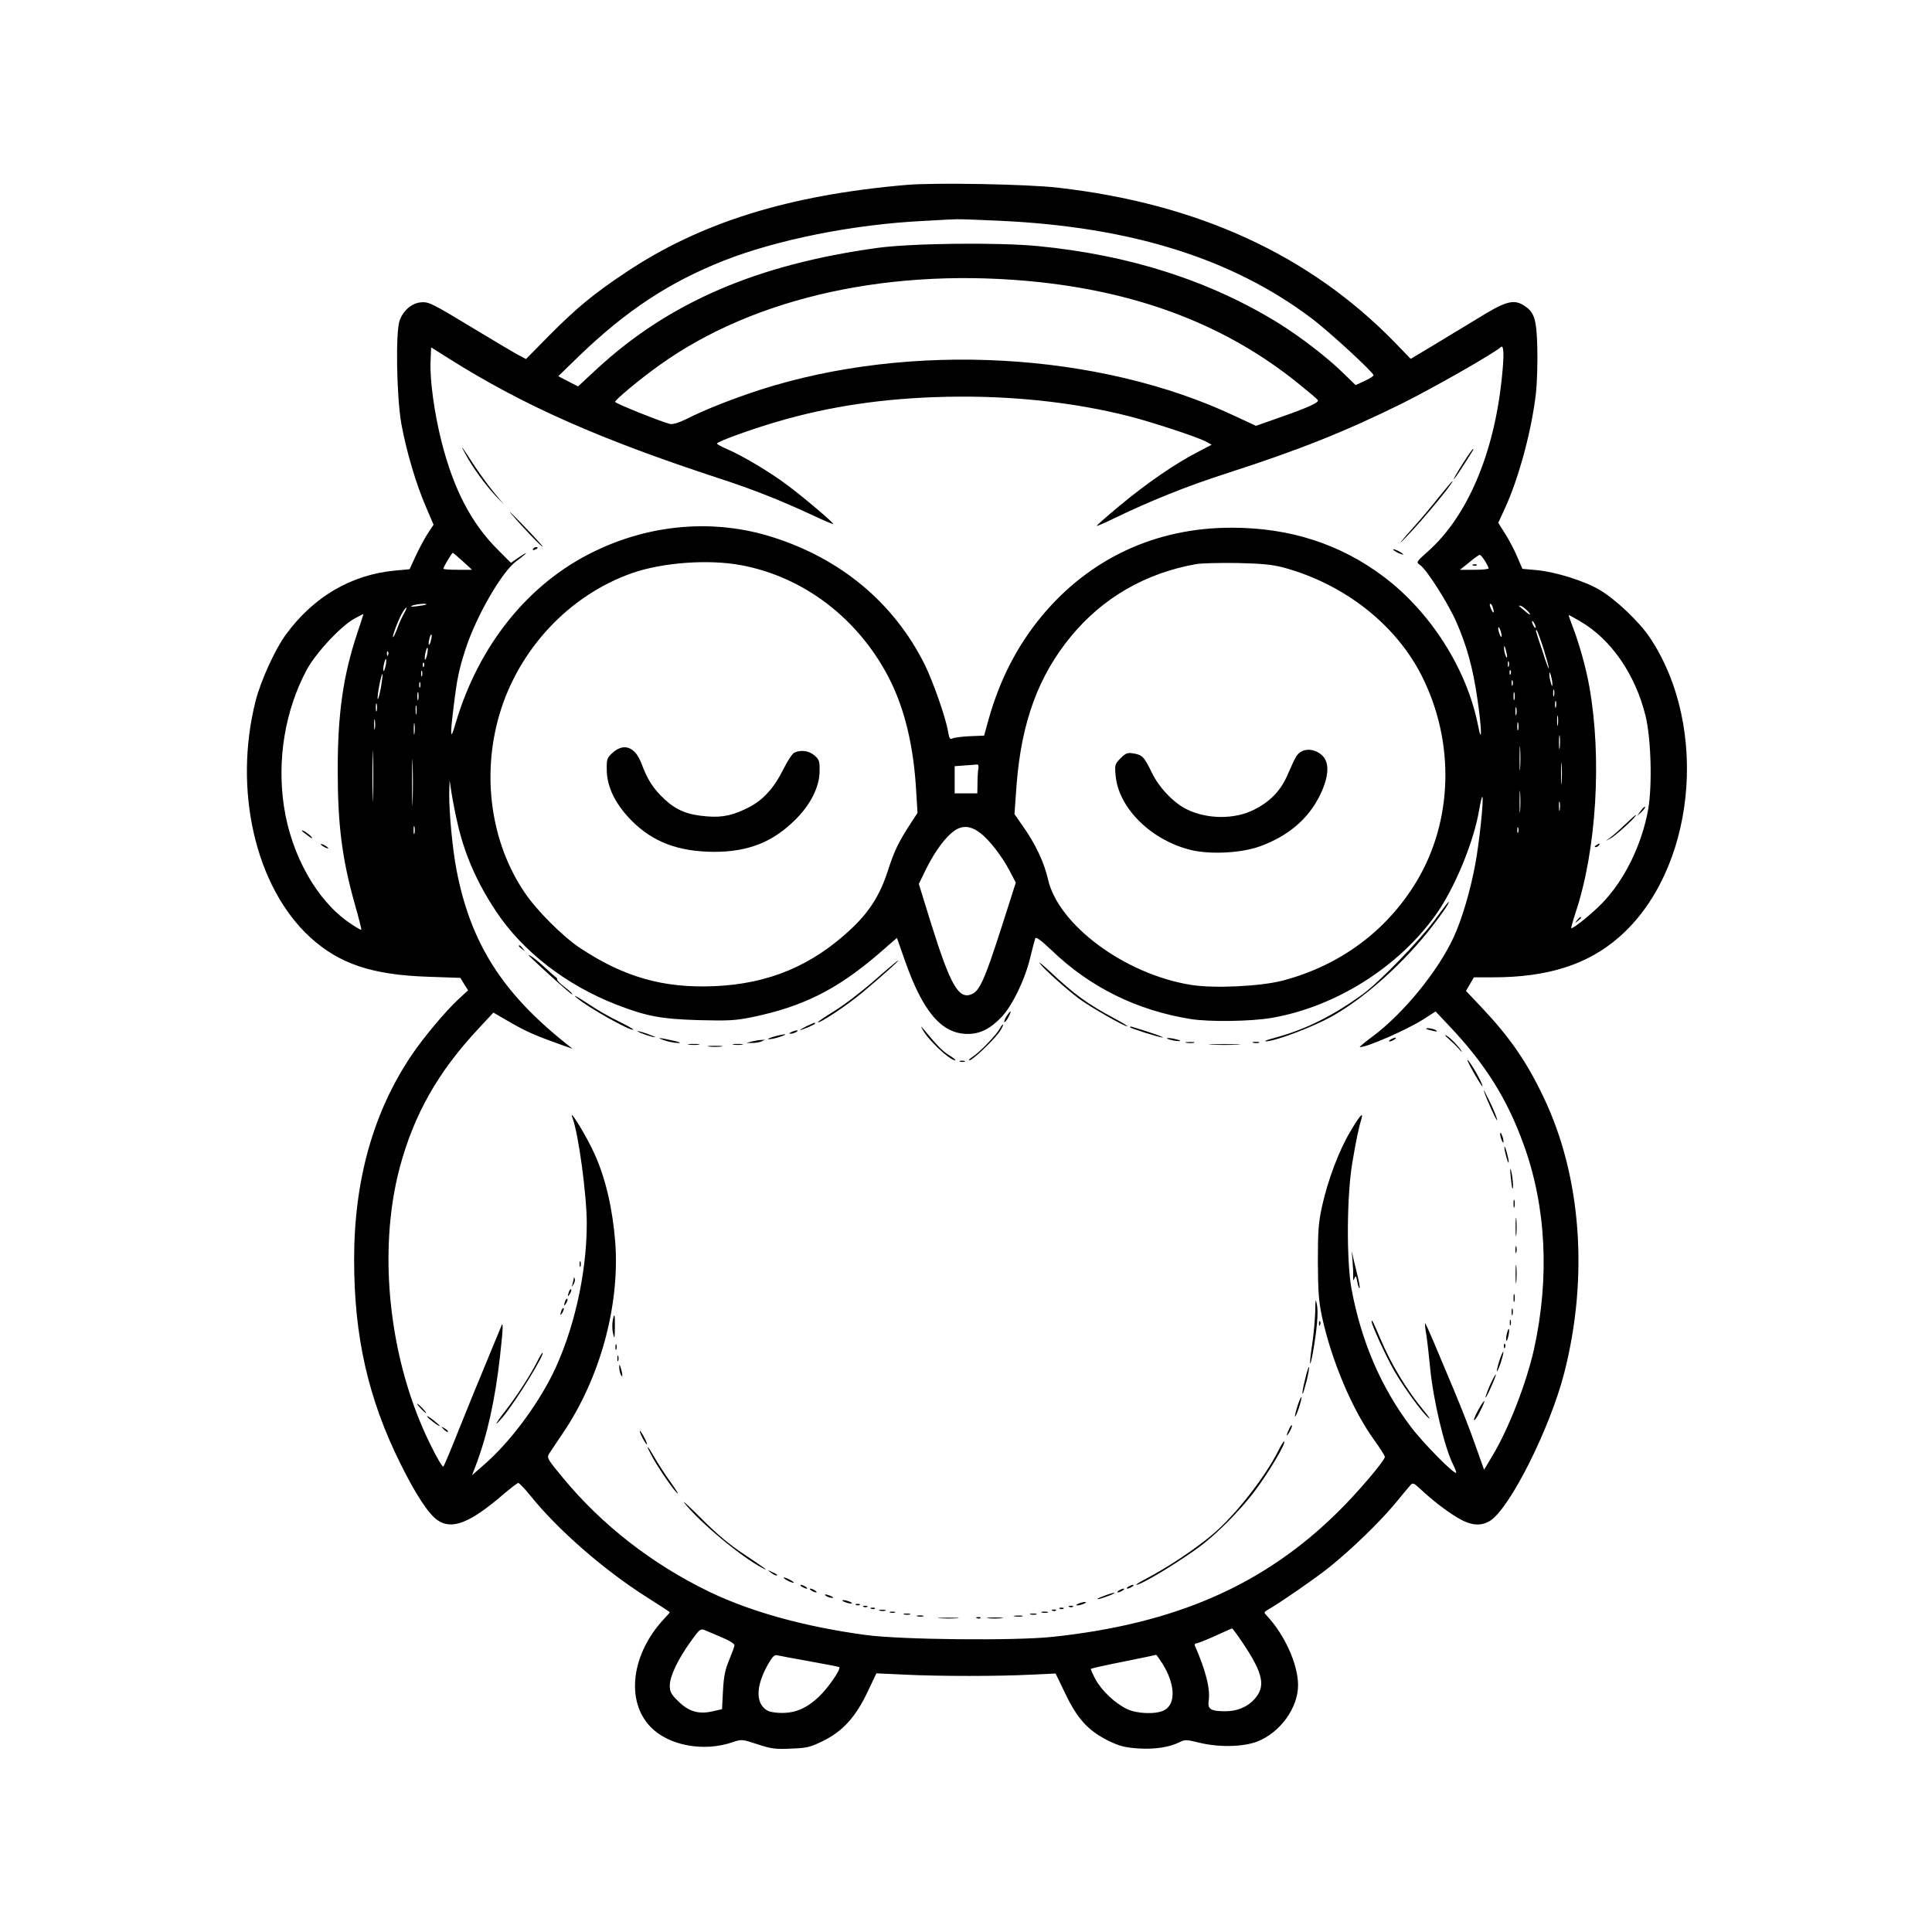 <?xml version="1.0" standalone="no"?>
<!DOCTYPE svg PUBLIC "-//W3C//DTD SVG 20010904//EN"
 "http://www.w3.org/TR/2001/REC-SVG-20010904/DTD/svg10.dtd">
<svg version="1.0" xmlns="http://www.w3.org/2000/svg"
 width="1024pt" height="1024pt" viewBox="0 0 1024 1024"
 preserveAspectRatio="xMidYMid meet">

<g transform="translate(0,1024) scale(0.1,-0.1)"
fill="#000000" stroke="none">
<path d="M4805 9260 c-627 -54 -1094 -200 -1490 -465 -167 -111 -259 -187
-404 -333 l-123 -125 -36 19 c-20 10 -117 68 -217 128 -254 154 -263 158 -309
153 -46 -6 -90 -45 -108 -96 -22 -63 -16 -402 9 -546 26 -144 78 -321 132
-445 l39 -91 -29 -44 c-17 -25 -45 -78 -64 -118 l-34 -74 -75 -7 c-234 -21
-436 -140 -582 -341 -57 -78 -132 -244 -159 -349 -120 -473 -1 -988 289 -1254
155 -141 328 -199 624 -209 l172 -6 20 -33 21 -33 -52 -48 c-68 -63 -186 -204
-247 -295 -204 -302 -306 -667 -305 -1088 0 -405 75 -734 244 -1075 82 -166
151 -271 199 -303 76 -52 173 -13 347 137 39 33 75 61 80 61 5 0 34 -30 64
-67 144 -180 391 -395 612 -535 70 -44 127 -82 127 -83 0 -2 -13 -17 -30 -35
-174 -186 -205 -435 -72 -573 96 -99 281 -134 435 -81 47 16 50 16 132 -11 73
-24 95 -27 178 -23 85 3 103 8 170 41 104 51 173 128 235 259 l47 99 150 -7
c188 -9 499 -9 670 0 l130 6 53 -110 c63 -131 120 -193 226 -246 58 -28 86
-36 157 -41 89 -6 167 6 223 34 25 13 36 13 100 -3 104 -26 234 -24 311 6 120
47 215 178 215 298 0 112 -73 272 -169 372 -12 12 -11 16 4 25 64 36 263 174
330 228 119 96 263 235 346 334 40 49 79 95 86 103 11 12 18 9 50 -21 64 -60
135 -115 198 -153 70 -42 122 -47 172 -17 105 65 318 489 394 785 130 509 90
1043 -110 1461 -89 187 -178 316 -325 472 l-86 91 21 36 21 36 102 0 c288 0
499 67 664 210 406 350 486 1111 167 1590 -56 84 -180 202 -266 253 -81 48
-231 95 -332 105 l-78 7 -28 65 c-15 36 -44 91 -64 122 l-36 57 35 76 c74 161
142 412 165 613 6 57 9 165 7 240 -4 153 -16 188 -71 223 -56 35 -98 23 -255
-75 -77 -47 -186 -113 -243 -147 l-102 -61 -88 91 c-451 461 -1040 731 -1779
816 -159 19 -658 28 -805 15z m492 -190 c698 -32 1233 -200 1653 -516 95 -71
330 -288 330 -303 0 -4 -21 -18 -47 -30 l-48 -22 -65 63 c-84 83 -228 193
-343 265 -367 226 -791 362 -1279 409 -212 20 -666 15 -848 -10 -639 -88
-1105 -289 -1487 -642 l-99 -92 -53 27 -52 27 108 105 c251 242 478 392 768
507 281 111 688 193 1060 211 83 5 161 9 175 9 14 1 116 -3 227 -8z m218 -326
c542 -59 992 -235 1362 -533 56 -45 105 -86 108 -92 8 -12 -56 -41 -209 -94
l-119 -42 -112 52 c-720 340 -1720 395 -2516 139 -145 -47 -295 -106 -393
-156 -39 -19 -69 -28 -85 -25 -41 9 -291 109 -291 117 0 11 137 125 236 195
508 364 1240 523 2019 439z m2445 -507 c-41 -402 -183 -734 -391 -919 -64 -57
-64 -58 -42 -73 36 -25 150 -205 193 -304 55 -126 87 -243 110 -402 24 -160
26 -257 4 -144 -59 299 -252 602 -501 789 -230 173 -497 259 -803 259 -404 1
-755 -163 -1009 -469 -129 -156 -222 -336 -281 -546 l-24 -87 -76 -3 c-41 -2
-82 -7 -92 -12 -13 -6 -17 0 -23 36 -12 74 -81 270 -125 358 -163 325 -443
559 -808 674 -308 97 -646 69 -947 -79 -345 -168 -608 -495 -730 -908 -28 -97
-31 -76 -10 93 18 146 27 188 61 295 56 175 193 414 271 471 68 50 68 58 0 11
l-29 -20 -64 64 c-145 143 -239 323 -304 579 -38 150 -62 326 -58 422 l3 77
100 -63 c390 -245 788 -422 1425 -631 179 -58 328 -117 504 -199 55 -26 100
-45 102 -43 5 4 -152 138 -242 205 -88 67 -239 157 -321 192 -29 12 -53 26
-53 29 0 10 176 74 316 115 281 83 571 126 904 133 337 7 667 -28 960 -102
120 -30 359 -109 407 -133 l35 -19 -78 -41 c-116 -60 -266 -163 -408 -281 -69
-57 -124 -106 -123 -108 2 -2 37 13 78 33 204 99 400 178 619 248 378 122 623
220 920 367 175 87 496 271 524 299 17 17 19 -40 6 -163z m-5507 -972 l49 -45
-76 0 c-42 0 -76 2 -76 6 0 9 45 84 50 84 3 -1 27 -21 53 -45z m5417 3 c11
-18 20 -36 20 -40 0 -5 -34 -8 -76 -8 l-76 0 49 39 c26 22 51 40 56 40 4 1 16
-14 27 -31z m-3940 -24 c330 -62 617 -281 780 -594 84 -163 132 -359 146 -602
l7 -117 -35 -53 c-66 -102 -88 -147 -123 -256 -41 -125 -95 -212 -191 -303
-209 -197 -439 -294 -730 -306 -269 -11 -476 48 -709 202 -91 60 -230 199
-294 294 -178 262 -229 616 -135 940 101 348 369 635 703 753 162 57 408 75
581 42z m2873 -12 c323 -88 597 -303 734 -577 175 -349 164 -766 -29 -1087
-157 -261 -405 -445 -708 -525 -118 -31 -365 -43 -488 -23 -350 56 -705 319
-758 562 -19 84 -65 184 -131 277 l-46 66 11 155 c26 332 115 577 290 789 168
203 393 333 661 381 25 5 123 7 216 6 135 -3 186 -8 248 -24z m-4544 -196 c-2
-2 -24 -6 -49 -9 -30 -4 -38 -3 -25 3 19 8 83 14 74 6z m5654 -18 c9 -31 2
-33 -11 -3 -6 14 -8 25 -3 25 5 0 11 -10 14 -22z m175 -8 c32 -30 27 -38 -5
-9 -16 13 -30 25 -32 27 -2 1 0 2 5 2 6 0 20 -9 32 -20z m-5947 -22 c-10 -18
-27 -54 -36 -81 -10 -26 -20 -46 -22 -44 -5 6 34 106 53 135 22 34 26 26 5
-10z m-248 -106 c-74 -222 -103 -424 -103 -722 0 -293 23 -471 90 -710 21 -74
37 -136 35 -138 -2 -2 -30 14 -63 37 -172 117 -308 358 -347 617 -37 246 5
504 118 719 48 91 181 235 257 277 25 13 46 24 46 24 1 -1 -14 -47 -33 -104z
m6484 64 c162 -95 289 -278 344 -497 30 -119 37 -369 15 -497 -33 -188 -126
-378 -246 -501 -54 -55 -148 -131 -162 -131 -2 0 8 37 23 83 111 333 140 821
73 1197 -17 97 -55 233 -89 320 -13 33 -22 60 -20 60 2 0 30 -15 62 -34z
m-237 -31 c0 -5 -5 -3 -10 5 -5 8 -10 20 -10 25 0 6 5 3 10 -5 5 -8 10 -19 10
-25z m-181 -45 c0 -9 -4 -8 -9 5 -5 11 -9 27 -9 35 0 9 4 8 9 -5 5 -11 9 -27
9 -35z m221 -65 c16 -52 30 -101 29 -108 0 -6 -16 35 -34 93 -39 117 -37 110
-30 110 2 0 18 -43 35 -95z m-5896 41 c-3 -15 -8 -25 -11 -23 -2 3 -1 17 3 31
3 15 8 25 11 23 2 -3 1 -17 -3 -31z m5704 -86 c0 -9 -3 -7 -8 5 -5 11 -8 29
-8 40 0 16 2 15 8 -5 4 -14 8 -32 8 -40z m-5724 11 c-4 -17 -9 -30 -11 -27 -3
2 -2 19 2 36 9 41 17 33 9 -9z m-207 -3 c-3 -8 -6 -5 -6 6 -1 11 2 17 5 13 3
-3 4 -12 1 -19z m-13 -57 c-4 -17 -9 -30 -11 -27 -3 2 -2 19 2 36 9 41 17 33
9 -9z m5953 -3 c-3 -7 -5 -2 -5 12 0 14 2 19 5 13 2 -7 2 -19 0 -25z m-5750 0
c-3 -8 -6 -5 -6 6 -1 11 2 17 5 13 3 -3 4 -12 1 -19z m-10 -50 c-3 -7 -5 -2
-5 12 0 14 2 19 5 13 2 -7 2 -19 0 -25z m5770 10 c-3 -8 -6 -5 -6 6 -1 11 2
17 5 13 3 -3 4 -12 1 -19z m221 -53 c0 -16 -2 -15 -8 5 -4 14 -8 34 -8 45 0
16 2 15 8 -5 4 -14 8 -34 8 -45z m-6209 -19 c-7 -36 -14 -64 -17 -61 -2 2 1
34 8 70 7 36 14 64 17 62 2 -3 -2 -34 -8 -71z m5998 12 c-3 -7 -5 -2 -5 12 0
14 2 19 5 13 2 -7 2 -19 0 -25z m-5790 -10 c-3 -7 -5 -2 -5 12 0 14 2 19 5 13
2 -7 2 -19 0 -25z m6010 -45 c-3 -10 -5 -4 -5 12 0 17 2 24 5 18 2 -7 2 -21 0
-30z m-6020 -20 c-3 -10 -5 -2 -5 17 0 19 2 27 5 18 2 -10 2 -26 0 -35z m5810
0 c-3 -10 -5 -2 -5 17 0 19 2 27 5 18 2 -10 2 -26 0 -35z m220 -40 c-3 -10 -5
-4 -5 12 0 17 2 24 5 18 2 -7 2 -21 0 -30z m-6250 -20 c-3 -10 -5 -2 -5 17 0
19 2 27 5 18 2 -10 2 -26 0 -35z m210 -15 c-2 -13 -4 -5 -4 17 -1 22 1 32 4
23 2 -10 2 -28 0 -40z m5830 -5 c-3 -10 -5 -2 -5 17 0 19 2 27 5 18 2 -10 2
-26 0 -35z m220 -55 c-2 -13 -4 -3 -4 22 0 25 2 35 4 23 2 -13 2 -33 0 -45z
m-6270 -20 c-2 -13 -4 -3 -4 22 0 25 2 35 4 23 2 -13 2 -33 0 -45z m210 -25
c-2 -16 -4 -5 -4 22 0 28 2 40 4 28 2 -13 2 -35 0 -50z m5850 20 c-3 -10 -5
-2 -5 17 0 19 2 27 5 18 2 -10 2 -26 0 -35z m220 -95 c-2 -18 -4 -6 -4 27 0
33 2 48 4 33 2 -15 2 -42 0 -60z m-6290 -260 c-1 -62 -3 -14 -3 107 0 121 2
172 3 113 2 -59 2 -158 0 -220z m6080 150 c-2 -29 -3 -6 -3 52 0 58 1 81 3 53
2 -29 2 -77 0 -105z m-5870 -176 c-1 -53 -3 -7 -3 103 0 110 2 154 3 97 2 -57
2 -147 0 -200z m6090 101 c-2 -27 -3 -5 -3 47 0 52 1 74 3 48 2 -27 2 -69 0
-95z m-3091 75 c-3 -13 -5 -48 -5 -78 l-1 -55 -60 0 -60 0 0 72 0 72 53 4 c28
2 58 4 64 5 8 1 11 -6 9 -20z m-2764 -278 c37 -171 104 -325 207 -480 141
-213 373 -392 639 -495 160 -62 237 -76 437 -82 157 -4 193 -2 282 16 269 56
449 146 668 334 l99 86 41 -117 c96 -275 196 -392 334 -392 65 0 118 26 178
88 58 60 126 201 153 315 12 48 24 95 27 103 4 10 28 -7 87 -63 204 -196 451
-318 736 -364 99 -16 321 -13 430 6 338 58 673 269 871 548 99 139 201 386
229 555 7 40 14 71 17 68 8 -8 -16 -242 -38 -358 -25 -136 -71 -293 -115 -387
-83 -179 -265 -402 -427 -523 -43 -32 -75 -58 -69 -58 39 0 247 91 334 146
l67 43 68 -72 c194 -204 311 -390 399 -634 119 -328 138 -703 55 -1082 -40
-179 -132 -418 -219 -564 l-46 -77 -47 132 c-25 73 -77 205 -114 293 -37 88
-86 204 -108 257 -23 54 -42 96 -44 95 -1 -2 1 -30 7 -63 5 -32 14 -111 20
-174 17 -173 76 -422 122 -513 11 -22 18 -41 16 -43 -10 -10 -177 159 -242
246 -158 210 -261 451 -313 730 -27 151 -25 494 5 670 21 123 33 181 49 234
10 36 -15 6 -61 -73 -59 -99 -118 -256 -148 -391 -20 -91 -23 -131 -23 -300 1
-163 5 -211 23 -294 51 -231 159 -486 273 -645 33 -45 59 -87 59 -93 0 -19
-145 -190 -247 -290 -393 -389 -863 -595 -1517 -664 -203 -21 -799 -15 -986
10 -326 44 -610 123 -830 229 -303 146 -572 356 -777 605 -82 99 -86 106 -72
128 8 12 40 60 71 106 198 291 304 678 279 1014 -14 176 -50 334 -108 464 -41
94 -146 264 -118 193 31 -83 75 -406 75 -558 0 -270 -71 -577 -184 -804 -87
-172 -227 -358 -359 -473 l-65 -57 19 50 c61 159 103 348 129 579 18 158 18
195 4 154 -4 -10 -38 -93 -76 -184 -38 -91 -103 -250 -145 -355 -41 -104 -79
-194 -83 -198 -4 -5 -35 47 -68 115 -220 443 -283 1021 -163 1471 76 282 202
505 418 736 l78 84 90 -52 c87 -50 131 -69 265 -117 l65 -23 -40 32 c-335 268
-501 531 -575 914 -22 114 -40 308 -39 408 l2 70 9 -60 c5 -33 18 -103 30
-155z m5635 53 c-2 -27 -3 -5 -3 47 0 52 1 74 3 48 2 -27 2 -69 0 -95z m210 5
c-2 -13 -4 -5 -4 17 -1 22 1 32 4 23 2 -10 2 -28 0 -40z m-6070 -125 c-3 -10
-5 -2 -5 17 0 19 2 27 5 18 2 -10 2 -26 0 -35z m3000 1 c46 -35 116 -125 155
-201 l32 -61 -78 -244 c-87 -270 -114 -331 -157 -348 -68 -28 -112 49 -214
375 l-65 210 39 80 c48 96 104 171 151 203 43 29 86 25 137 -14z m2850 4 c-3
-7 -5 -2 -5 12 0 14 2 19 5 13 2 -7 2 -19 0 -25z m-4222 -4266 c43 -18 69 -35
68 -43 -1 -8 -14 -43 -29 -79 -21 -51 -28 -86 -32 -162 l-5 -97 -53 -12 c-73
-16 -125 0 -181 56 -36 35 -43 49 -43 81 0 48 41 136 109 231 46 65 54 72 74
64 12 -5 54 -23 92 -39z m2762 -30 c110 -164 123 -232 60 -300 -37 -40 -91
-62 -152 -62 -76 0 -95 11 -89 53 10 63 -14 161 -73 295 -3 6 1 12 8 12 8 0
52 18 99 39 47 22 87 39 90 40 3 0 28 -34 57 -77z m-2292 -98 c82 -15 152 -28
153 -30 12 -9 -61 -114 -110 -159 -69 -65 -134 -89 -216 -83 -45 4 -60 10 -79
32 -39 46 -27 132 33 234 21 35 30 43 47 38 12 -3 89 -17 172 -32z m1866 -11
c68 -109 73 -215 9 -248 -43 -22 -141 -19 -195 6 -64 30 -136 98 -169 159 -15
28 -26 53 -24 55 2 2 80 20 173 38 94 19 171 35 173 36 1 1 16 -20 33 -46z"/>
<path d="M2466 7835 c38 -71 105 -163 159 -221 l47 -49 -50 60 c-28 33 -74 97
-104 141 -76 117 -82 125 -52 69z"/>
<path d="M7751 7780 c-28 -44 -48 -80 -46 -80 3 0 24 30 48 68 57 89 59 92 54
92 -3 0 -28 -36 -56 -80z"/>
<path d="M7626 7605 c-37 -47 -93 -114 -124 -148 -81 -90 -106 -123 -44 -58
90 93 252 291 240 291 -2 0 -34 -38 -72 -85z"/>
<path d="M2711 7515 c63 -74 161 -176 165 -172 2 1 -44 52 -102 112 -59 61
-87 88 -63 60z"/>
<path d="M2825 7330 c-3 -6 1 -7 9 -4 18 7 21 14 7 14 -6 0 -13 -4 -16 -10z"/>
<path d="M7400 7315 c14 -8 30 -14 35 -14 6 0 -1 6 -15 14 -14 8 -29 14 -35
14 -5 0 1 -6 15 -14z"/>
<path d="M7808 7243 c7 -3 16 -2 19 1 4 3 -2 6 -13 5 -11 0 -14 -3 -6 -6z"/>
<path d="M3248 6251 c-31 -28 -33 -33 -32 -93 1 -91 47 -182 133 -269 113
-113 248 -163 436 -164 181 0 312 52 431 171 81 80 128 175 128 257 1 52 -2
61 -27 83 -30 26 -75 31 -108 14 -11 -6 -36 -45 -57 -87 -47 -96 -105 -161
-179 -200 -85 -44 -142 -57 -226 -50 -102 8 -159 31 -223 89 -60 56 -92 104
-124 191 -33 88 -93 111 -152 58z"/>
<path d="M6900 6258 c-26 -14 -31 -23 -78 -130 -36 -81 -91 -137 -174 -179
-104 -53 -250 -52 -359 2 -69 34 -147 116 -184 194 -41 84 -50 94 -99 102 -30
5 -40 1 -67 -26 -30 -31 -31 -35 -26 -91 15 -174 191 -346 403 -396 105 -24
266 -15 364 21 149 55 254 144 316 270 47 96 52 171 14 209 -31 31 -77 41
-110 24z"/>
<path d="M1600 5837 c0 -2 15 -14 33 -27 20 -15 27 -17 18 -6 -13 16 -51 41
-51 33z"/>
<path d="M1700 5766 c0 -3 9 -10 20 -16 11 -6 20 -8 20 -6 0 3 -9 10 -20 16
-11 6 -20 8 -20 6z"/>
<path d="M8696 5942 l-19 -27 24 22 c12 12 21 24 18 27 -2 2 -13 -8 -23 -22z"/>
<path d="M8610 5867 c-30 -29 -66 -60 -80 -70 -24 -17 -24 -17 7 0 29 15 145
123 133 123 -3 0 -30 -24 -60 -53z"/>
<path d="M8460 5760 c-9 -6 -10 -10 -3 -10 6 0 15 5 18 10 8 12 4 12 -15 0z"/>
<path d="M8359 5363 c-13 -16 -12 -17 4 -4 9 7 17 15 17 17 0 8 -8 3 -21 -13z"/>
<path d="M7603 5362 c-85 -114 -293 -328 -381 -392 -160 -116 -306 -188 -467
-231 -38 -10 -59 -18 -45 -18 45 -1 244 74 344 129 177 98 385 284 537 480 58
75 95 130 87 130 -2 0 -36 -44 -75 -98z"/>
<path d="M2750 5226 c0 -2 8 -10 18 -17 15 -13 16 -12 3 4 -13 16 -21 21 -21
13z"/>
<path d="M2800 5178 c73 -72 225 -208 232 -208 6 0 -10 16 -35 35 -26 20 -46
39 -44 43 1 4 -2 9 -6 12 -5 3 -32 27 -60 53 -29 27 -61 53 -72 59 -11 6 -18
8 -15 6z"/>
<path d="M4635 5044 c-66 -58 -161 -131 -212 -162 -50 -31 -90 -58 -88 -60 8
-8 157 91 239 160 108 91 193 167 186 167 -3 0 -59 -47 -125 -105z"/>
<path d="M5511 5134 c19 -28 141 -137 209 -188 58 -43 238 -146 255 -146 5 0
-26 20 -70 43 -143 77 -210 126 -337 245 -40 37 -65 58 -57 46z"/>
<path d="M3056 4952 c57 -50 289 -180 300 -169 3 2 -33 22 -78 44 -46 22 -114
61 -152 87 -62 41 -96 60 -70 38z"/>
<path d="M5335 4854 c-9 -14 -14 -28 -12 -31 3 -3 13 9 22 26 19 38 14 41 -10
5z"/>
<path d="M4275 4801 c-22 -11 -37 -20 -34 -20 10 -1 79 29 79 34 0 7 0 7 -45
-14z"/>
<path d="M5299 4788 c-18 -33 -109 -128 -144 -149 -16 -11 -24 -19 -17 -19 18
0 142 120 165 159 10 17 16 31 13 31 -3 0 -11 -10 -17 -22z"/>
<path d="M4889 4785 c25 -52 144 -165 174 -165 6 0 -9 13 -34 28 -38 25 -60
48 -137 141 -11 14 -12 13 -3 -4z"/>
<path d="M5990 4795 c0 -5 157 -55 173 -54 7 0 -28 14 -78 30 -101 32 -95 31
-95 24z"/>
<path d="M7561 4786 c2 -2 18 -6 34 -10 22 -5 26 -4 15 4 -14 9 -59 15 -49 6z"/>
<path d="M3396 4765 c17 -7 44 -16 60 -20 25 -4 24 -3 -6 8 -19 8 -46 17 -60
20 -19 5 -17 3 6 -8z"/>
<path d="M4195 4770 c-13 -6 -15 -9 -5 -9 8 0 22 4 30 9 18 12 2 12 -25 0z"/>
<path d="M4100 4745 c-25 -7 -36 -13 -25 -13 11 0 38 5 60 13 52 17 24 17 -35
0z"/>
<path d="M7678 4734 c18 -16 43 -40 55 -54 12 -14 18 -19 13 -10 -18 28 -61
72 -81 82 -11 6 -5 -3 13 -18z"/>
<path d="M3525 4725 c22 -8 54 -13 70 -13 19 0 7 5 -30 13 -75 17 -92 17 -40
0z"/>
<path d="M6200 4730 c14 -4 34 -8 45 -8 16 0 15 2 -5 8 -14 4 -34 8 -45 8 -16
0 -15 -2 5 -8z"/>
<path d="M7370 4730 c-8 -5 -10 -10 -5 -10 6 0 17 5 25 10 8 5 11 10 5 10 -5
0 -17 -5 -25 -10z"/>
<path d="M3985 4720 l-30 -8 30 0 c17 0 39 3 50 8 l20 9 -20 -1 c-11 0 -33 -4
-50 -8z"/>
<path d="M6288 4713 c12 -2 30 -2 40 0 9 3 -1 5 -23 4 -22 0 -30 -2 -17 -4z"/>
<path d="M6643 4713 c9 -2 23 -2 30 0 6 3 -1 5 -18 5 -16 0 -22 -2 -12 -5z"/>
<path d="M3653 4703 c15 -2 37 -2 50 0 12 2 0 4 -28 4 -27 0 -38 -2 -22 -4z"/>
<path d="M3888 4703 c12 -2 32 -2 45 0 12 2 2 4 -23 4 -25 0 -35 -2 -22 -4z"/>
<path d="M6423 4703 c37 -2 97 -2 135 0 37 2 6 3 -68 3 -74 0 -105 -1 -67 -3z"/>
<path d="M3758 4693 c17 -2 47 -2 65 0 17 2 3 4 -33 4 -36 0 -50 -2 -32 -4z"/>
<path d="M7807 4562 c25 -45 48 -81 50 -79 5 6 -48 103 -74 135 -13 15 -2 -10
24 -56z"/>
<path d="M5088 4613 c6 -2 18 -2 25 0 6 3 1 5 -13 5 -14 0 -19 -2 -12 -5z"/>
<path d="M7864 4460 c14 -45 76 -180 71 -155 -3 17 -22 62 -41 100 -19 39 -32
63 -30 55z"/>
<path d="M7951 4230 c0 -8 4 -24 9 -35 5 -13 9 -14 9 -5 0 8 -4 24 -9 35 -5
13 -9 14 -9 5z"/>
<path d="M7976 4140 c4 -19 11 -44 15 -55 6 -14 7 -9 3 15 -4 19 -11 44 -15
55 -6 14 -7 9 -3 -15z"/>
<path d="M8007 4005 c3 -33 7 -62 9 -64 7 -8 2 63 -7 94 -5 20 -6 9 -2 -30z"/>
<path d="M8022 3860 c0 -19 2 -27 5 -17 2 9 2 25 0 35 -3 9 -5 1 -5 -18z"/>
<path d="M8033 3735 c0 -44 2 -61 4 -37 2 23 2 59 0 80 -2 20 -4 1 -4 -43z"/>
<path d="M8032 3615 c0 -16 2 -22 5 -12 2 9 2 23 0 30 -3 6 -5 -1 -5 -18z"/>
<path d="M7168 3565 c3 -33 5 -73 4 -90 0 -24 1 -26 7 -10 7 16 9 13 15 -19 4
-21 9 -36 12 -33 3 2 -4 40 -15 83 -11 44 -22 90 -24 104 -3 14 -2 -2 1 -35z"/>
<path d="M3072 3540 c0 -14 2 -19 5 -12 2 6 2 18 0 25 -3 6 -5 1 -5 -13z"/>
<path d="M8033 3485 c0 -44 2 -61 4 -37 2 23 2 59 0 80 -2 20 -4 1 -4 -43z"/>
<path d="M3041 3463 c-1 -6 -4 -20 -7 -30 -5 -17 -5 -17 6 0 6 10 9 23 6 30
-3 9 -5 9 -5 0z"/>
<path d="M3016 3395 c-9 -26 -7 -32 5 -12 6 10 9 21 6 23 -2 3 -7 -2 -11 -11z"/>
<path d="M8022 3360 c0 -19 2 -27 5 -17 2 9 2 25 0 35 -3 9 -5 1 -5 -18z"/>
<path d="M2996 3345 c-9 -26 -7 -32 5 -12 6 10 9 21 6 23 -2 3 -7 -2 -11 -11z"/>
<path d="M6971 3290 c-1 -41 -8 -120 -16 -174 -17 -111 -14 -143 4 -43 22 126
29 212 21 252 -7 35 -8 31 -9 -35z"/>
<path d="M2976 3295 c-9 -26 -7 -32 5 -12 6 10 9 21 6 23 -2 3 -7 -2 -11 -11z"/>
<path d="M8012 3285 c0 -16 2 -22 5 -12 2 9 2 23 0 30 -3 6 -5 -1 -5 -18z"/>
<path d="M3247 3237 c-3 -19 -2 -49 3 -68 7 -29 8 -24 9 34 1 73 -3 86 -12 34z"/>
<path d="M8002 3230 c0 -14 2 -19 5 -12 2 6 2 18 0 25 -3 6 -5 1 -5 -13z"/>
<path d="M6991 3224 c0 -11 3 -14 6 -6 3 7 2 16 -1 19 -3 4 -6 -2 -5 -13z"/>
<path d="M7270 3235 c0 -18 77 -186 120 -261 51 -88 145 -218 181 -249 13 -11
3 5 -22 35 -95 115 -174 246 -233 385 -39 92 -46 105 -46 90z"/>
<path d="M7986 3169 c-8 -42 0 -50 9 -9 4 17 5 34 2 36 -2 3 -7 -10 -11 -27z"/>
<path d="M3262 3100 c0 -14 2 -19 5 -12 2 6 2 18 0 25 -3 6 -5 1 -5 -13z"/>
<path d="M7971 3104 c0 -11 3 -14 6 -6 3 7 2 16 -1 19 -3 4 -6 -2 -5 -13z"/>
<path d="M7947 3028 c-9 -29 -15 -54 -13 -56 2 -2 12 20 21 48 9 28 15 53 13
55 -2 3 -12 -19 -21 -47z"/>
<path d="M2845 3019 c-36 -71 -109 -183 -166 -256 -57 -73 -66 -95 -12 -31 67
80 226 338 208 338 -2 0 -16 -23 -30 -51z"/>
<path d="M3272 3040 c0 -14 2 -19 5 -12 2 6 2 18 0 25 -3 6 -5 1 -5 -13z"/>
<path d="M3282 2995 c0 -11 3 -29 8 -40 11 -25 11 1 0 35 -6 20 -8 21 -8 5z"/>
<path d="M6917 2928 c-10 -39 -16 -73 -13 -75 2 -2 11 28 21 67 10 39 15 73
13 75 -2 3 -12 -27 -21 -67z"/>
<path d="M7897 2898 c-15 -34 -25 -63 -23 -65 2 -2 15 24 30 58 15 33 26 62
24 64 -2 2 -16 -24 -31 -57z"/>
<path d="M6877 2788 c-9 -29 -15 -54 -13 -56 2 -2 12 20 21 48 9 28 15 53 13
55 -2 3 -12 -19 -21 -47z"/>
<path d="M7836 2769 c-15 -28 -26 -53 -23 -56 3 -3 18 18 32 47 34 67 28 74
-9 9z"/>
<path d="M2230 2775 c13 -14 26 -25 28 -25 3 0 -5 11 -18 25 -13 14 -26 25
-28 25 -3 0 5 -11 18 -25z"/>
<path d="M2264 2732 c8 -13 66 -56 66 -49 0 3 -17 17 -37 33 -20 15 -33 23
-29 16z"/>
<path d="M6832 2665 c-17 -37 -14 -45 4 -12 9 16 14 31 11 33 -2 2 -9 -7 -15
-21z"/>
<path d="M2352 2664 c10 -10 20 -16 22 -13 3 3 -5 11 -17 18 -21 13 -21 12 -5
-5z"/>
<path d="M3391 2655 c0 -5 8 -26 19 -45 11 -19 19 -30 19 -25 0 6 -8 26 -19
45 -11 19 -19 31 -19 25z"/>
<path d="M6774 2548 c-71 -140 -228 -340 -345 -439 -101 -85 -245 -180 -374
-247 -22 -12 -36 -21 -32 -22 26 -1 249 135 352 215 88 69 194 177 268 272 77
101 180 273 162 273 -3 0 -17 -24 -31 -52z"/>
<path d="M3460 2513 c37 -65 116 -180 132 -189 5 -3 -13 26 -41 65 -28 38 -64
95 -82 126 -17 30 -33 55 -36 55 -3 0 10 -26 27 -57z"/>
<path d="M3628 2273 c82 -103 302 -286 412 -343 40 -21 21 -6 -95 71 -77 51
-146 108 -229 192 -66 66 -105 101 -88 80z"/>
<path d="M4084 1906 c11 -9 24 -16 30 -16 12 0 7 5 -24 19 -24 11 -24 11 -6
-3z"/>
<path d="M4170 1865 c14 -8 30 -14 35 -14 6 0 -1 6 -15 14 -14 8 -29 14 -35
14 -5 0 1 -6 15 -14z"/>
<path d="M4250 1830 c8 -5 20 -10 25 -10 6 0 3 5 -5 10 -8 5 -19 10 -25 10 -5
0 -3 -5 5 -10z"/>
<path d="M5980 1830 c-8 -5 -10 -10 -5 -10 6 0 17 5 25 10 8 5 11 10 5 10 -5
0 -17 -5 -25 -10z"/>
<path d="M4300 1810 c8 -5 20 -10 25 -10 6 0 3 5 -5 10 -8 5 -19 10 -25 10 -5
0 -3 -5 5 -10z"/>
<path d="M5930 1810 c-8 -5 -10 -10 -5 -10 6 0 17 5 25 10 8 5 11 10 5 10 -5
0 -17 -5 -25 -10z"/>
<path d="M5845 1779 c-27 -10 -37 -17 -21 -14 31 7 97 33 81 33 -5 0 -32 -8
-60 -19z"/>
<path d="M4380 1780 c8 -5 22 -9 30 -9 10 0 8 3 -5 9 -27 12 -43 12 -25 0z"/>
<path d="M4475 1750 c11 -5 27 -9 35 -9 9 0 8 4 -5 9 -11 5 -27 9 -35 9 -9 0
-8 -4 5 -9z"/>
<path d="M5715 1740 c-13 -5 -14 -9 -5 -9 8 0 24 4 35 9 13 5 14 9 5 9 -8 0
-24 -4 -35 -9z"/>
<path d="M4538 1733 c7 -3 16 -2 19 1 4 3 -2 6 -13 5 -11 0 -14 -3 -6 -6z"/>
<path d="M4578 1723 c7 -3 16 -2 19 1 4 3 -2 6 -13 5 -11 0 -14 -3 -6 -6z"/>
<path d="M5668 1723 c7 -3 16 -2 19 1 4 3 -2 6 -13 5 -11 0 -14 -3 -6 -6z"/>
<path d="M4618 1713 c7 -3 16 -2 19 1 4 3 -2 6 -13 5 -11 0 -14 -3 -6 -6z"/>
<path d="M5618 1713 c7 -3 16 -2 19 1 4 3 -2 6 -13 5 -11 0 -14 -3 -6 -6z"/>
<path d="M4663 1703 c9 -2 23 -2 30 0 6 3 -1 5 -18 5 -16 0 -22 -2 -12 -5z"/>
<path d="M5578 1703 c7 -3 16 -2 19 1 4 3 -2 6 -13 5 -11 0 -14 -3 -6 -6z"/>
<path d="M4718 1693 c6 -2 18 -2 25 0 6 3 1 5 -13 5 -14 0 -19 -2 -12 -5z"/>
<path d="M5523 1693 c9 -2 23 -2 30 0 6 3 -1 5 -18 5 -16 0 -22 -2 -12 -5z"/>
<path d="M4793 1683 c9 -2 23 -2 30 0 6 3 -1 5 -18 5 -16 0 -22 -2 -12 -5z"/>
<path d="M5463 1683 c9 -2 23 -2 30 0 6 3 -1 5 -18 5 -16 0 -22 -2 -12 -5z"/>
<path d="M4863 1673 c9 -2 23 -2 30 0 6 3 -1 5 -18 5 -16 0 -22 -2 -12 -5z"/>
<path d="M5378 1673 c12 -2 30 -2 40 0 9 3 -1 5 -23 4 -22 0 -30 -2 -17 -4z"/>
<path d="M4983 1663 c26 -2 67 -2 90 0 23 2 2 3 -48 3 -49 0 -68 -1 -42 -3z"/>
<path d="M5178 1663 c7 -3 16 -2 19 1 4 3 -2 6 -13 5 -11 0 -14 -3 -6 -6z"/>
<path d="M5237 1663 c18 -2 50 -2 70 0 21 2 7 4 -32 4 -38 0 -55 -2 -38 -4z"/>
</g>
</svg>
